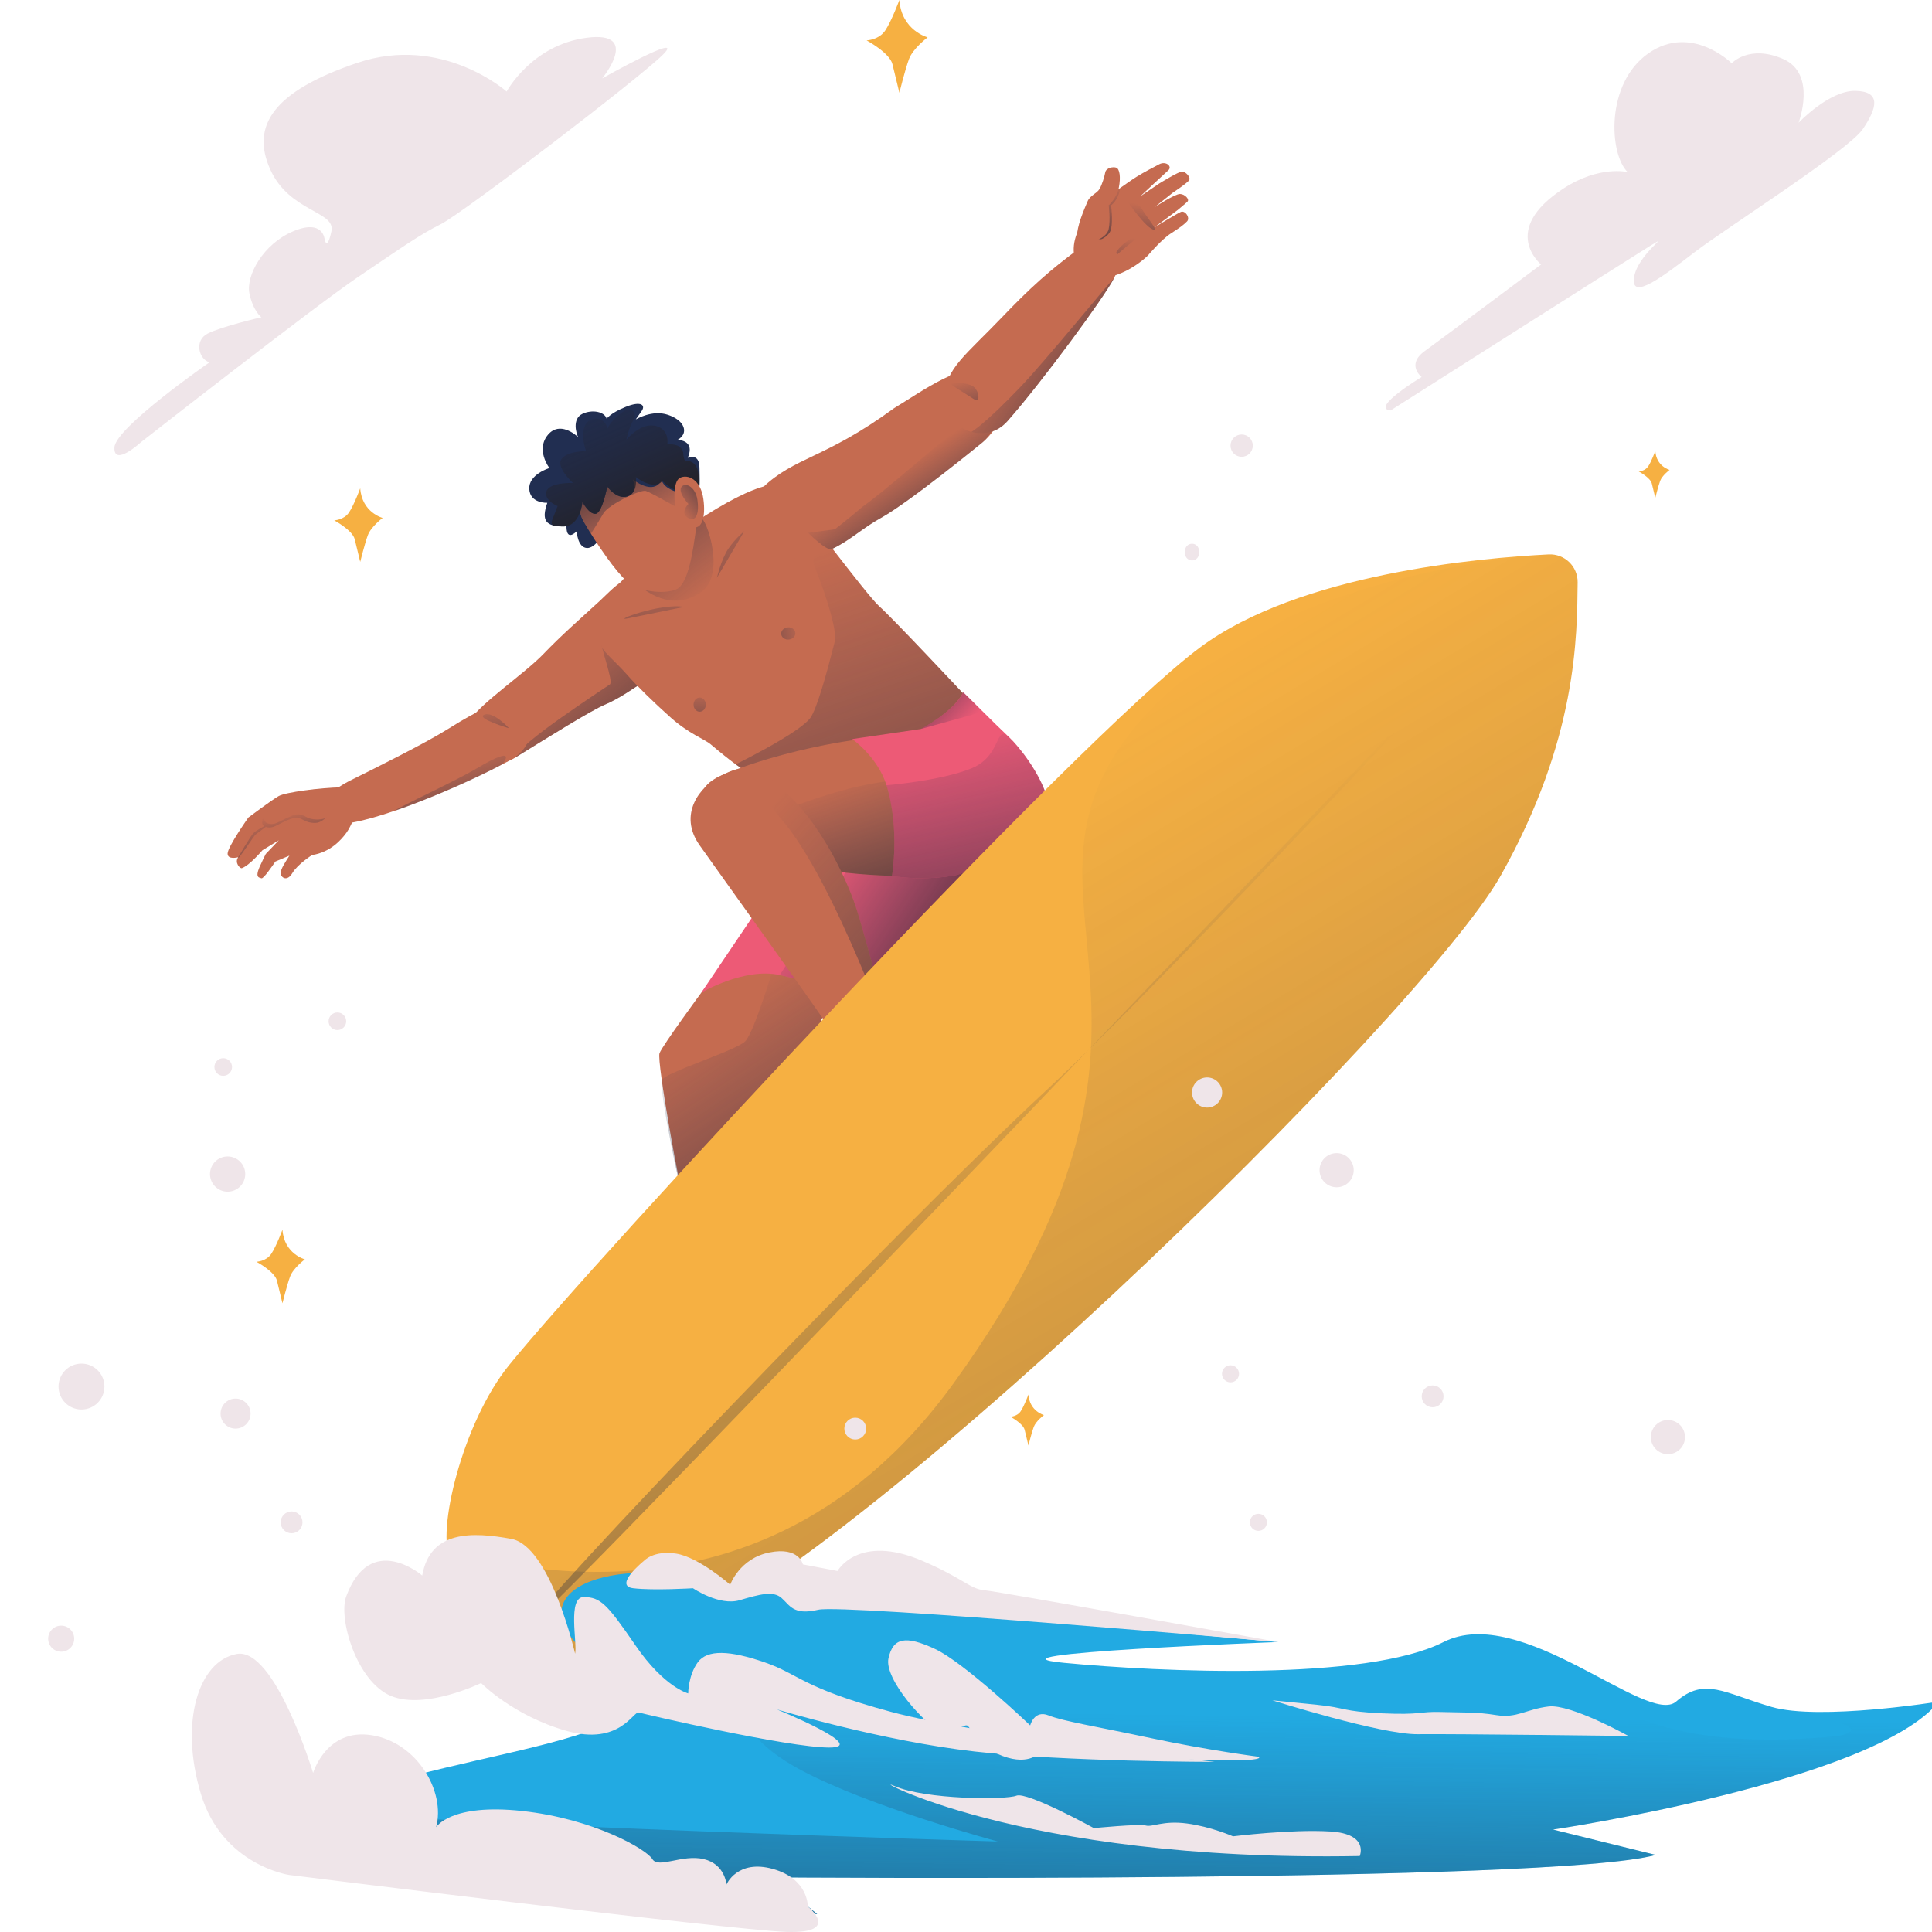 <?xml version="1.0" encoding="iso-8859-1"?>
<!-- Generator: Adobe Illustrator 25.2.1, SVG Export Plug-In . SVG Version: 6.00 Build 0)  -->
<svg version="1.1" xmlns="http://www.w3.org/2000/svg" xmlns:xlink="http://www.w3.org/1999/xlink" x="0px" y="0px"
	 viewBox="0 0 1200 1200" enable-background="new 0 0 1200 1200" xml:space="preserve">
<g id="Layer_x5F_CLOUD">
	<path id="CLOUD_2" fill="#EFE5E9" d="M87.638,274.586c0,0,107.583-84.192,135.035-102.741
		s37.839-25.968,51.195-32.646S397.031,48.681,411.87,33.842
		c14.839-14.839-37.839,14.839-37.839,14.839s24.484-29.678-9.645-25.226
		s-49.711,33.388-49.711,33.388s-40.065-35.614-92.744-17.807
		s-66.034,39.323-54.162,66.034c11.871,26.71,40.807,25.968,38.087,38.581
		c-2.72,12.613-4.204,5.142-4.204,5.142s-0.742-13.056-19.538-5.142
		s-29.431,27.699-27.205,38.581c2.226,10.882,7.42,14.839,7.42,14.839
		s-24.732,5.688-33.388,10.14s-5.194,16.323,1.237,17.807
		c0,0-58.614,40.56-59.109,52.926C70.573,290.31,87.638,274.586,87.638,274.586z"/>
	<path id="CLOUD_1" fill="#EFE5E9" d="M863.718,254.943c0,0,146.164-92.908,161.003-102.1
		c14.839-9.192-7.832,5.152-9.81,19.661c-1.979,14.509,17.807-0.66,37.592-15.828
		c19.785-15.169,95.629-63.313,104.533-76.503
		c8.903-13.19,11.541-23.413-4.617-23.742
		c-16.158-0.33-35.284,19.785-35.284,19.785s11.542-30.338-9.563-39.571
		s-31.986,2.638-31.986,2.638s-25.061-24.839-51.772-6.154
		c-26.71,18.685-24.402,62.542-12.86,73.754c0,0-17.596-4.34-39.9,10.222
		c-39.9,26.051-13.85,47.155-13.85,47.155s-60.345,45.177-72.217,53.75
		c-11.871,8.574-1.979,16.158-1.979,16.158S850.693,253.624,863.718,254.943z"/>
</g>
<g id="Layer_x5F_CHARACTER1">
	<g id="RIGHT_ARM">
		<path fill="#C56B50" d="M406.677,357.364c-14.198-5.897-26.724,9.043-34.624,16.292
			c-12.398,11.377-22.865,20.434-34.624,32.646
			c-11.759,12.212-37.86,29.632-46.001,41.391
			c-8.141,11.759,7.679,35.78,28.936,22.664
			c21.257-13.116,46.669-29.028,55.263-32.646
			c8.593-3.618,16.903-9.398,28.689-17.312
			C416.1,412.484,437.115,370.006,406.677,357.364z"/>
		
			<linearGradient id="SVGID_1_" gradientUnits="userSpaceOnUse" x1="333.081" y1="389.53" x2="433.914" y2="507.578">
			<stop  offset="0.091" style="stop-color:#222E51;stop-opacity:0"/>
			<stop  offset="1" style="stop-color:#231F20"/>
		</linearGradient>
		<path fill="url(#SVGID_1_)" d="M419.997,395.57c0,0-45.191,0.226-46.46,2.488
			c-1.269,2.261,7.755,25.161,5.276,27.04
			c-2.479,1.879-58.449,37.839-58.449,45.259
			c21.257-13.116,46.669-29.028,55.263-32.646
			c8.593-3.618,16.903-9.398,28.689-17.312
			C416.1,412.484,419.997,395.57,419.997,395.57z"/>
	</g>
	<g id="TORSO">
		<path fill="#C56B50" d="M373.981,402.182c1.63,3.478,8.745,9.154,16.172,17.64
			c5.174,5.912,15.768,16.392,26.524,25.945
			c11.45,10.171,20.727,13.158,24.79,16.593
			c25.155,21.269,30.008,21.599,48.804,30.502s18.796,8.903,18.796,8.903
			s71.117-41.549,89.474-70.733c0,0-44.462-47.485-52.376-54.41
			c-7.914-6.925-50.986-65.217-58.9-73.625
			c-7.914-8.409-44.49,11.13-83.72,41.736
			C366.435,373.686,370.683,395.143,373.981,402.182z"/>
		
			<linearGradient id="SVGID_2_" gradientUnits="userSpaceOnUse" x1="436.912" y1="370.793" x2="359.16" y2="268.388">
			<stop  offset="0" style="stop-color:#222E51;stop-opacity:0"/>
			<stop  offset="1" style="stop-color:#231F20"/>
		</linearGradient>
		<path fill="url(#SVGID_2_)" d="M435.285,322.01c1.439-1.005,5.796,8.492,7.354,19.37
			c1.419,9.909,0.516,20.964-7.029,26.269C411.673,384.479,390.153,356.812,390.153,356.812
			S432.535,323.931,435.285,322.01z"/>
		
			<linearGradient id="SVGID_3_" gradientUnits="userSpaceOnUse" x1="479.646" y1="310.793" x2="621.108" y2="728.823">
			<stop  offset="0.091" style="stop-color:#222E51;stop-opacity:0"/>
			<stop  offset="1" style="stop-color:#231F20"/>
		</linearGradient>
		<path fill="url(#SVGID_3_)" d="M502.966,446.367c-3.161,3.792-10.618,8.824-18.63,13.597
			c-12.977,7.73-27.412,14.781-27.412,14.781s23.622,16.309,30.921,19.767
			c18.796,8.903,21.222,7.255,21.222,7.255s71.117-41.549,89.474-70.733
			c0,0-44.462-47.485-52.376-54.41c-4.529-3.963-34.19-42.394-34.19-42.394
			s-9.833,10.903-5.711,18.652c1.746,3.283,14.373,37.306,12.247,45.506
			c-1.645,6.344-7,27.931-11.698,40.208
			C505.437,442.188,504.118,444.984,502.966,446.367z"/>
		
			<linearGradient id="SVGID_4_" gradientUnits="userSpaceOnUse" x1="435.577" y1="421.261" x2="432.115" y2="478.638">
			<stop  offset="0.091" style="stop-color:#222E51;stop-opacity:0"/>
			<stop  offset="1" style="stop-color:#231F20"/>
		</linearGradient>
		<ellipse fill="url(#SVGID_4_)" cx="434.588" cy="437.654" rx="3.804" ry="4.403"/>
		
			<linearGradient id="SVGID_5_" gradientUnits="userSpaceOnUse" x1="544.459" y1="425.712" x2="540.997" y2="483.089" gradientTransform="matrix(-0.101 -0.995 -0.995 0.101 984.33 889.501)">
			<stop  offset="0.091" style="stop-color:#222E51;stop-opacity:0"/>
			<stop  offset="1" style="stop-color:#231F20"/>
		</linearGradient>
		<path fill="url(#SVGID_5_)" d="M489.233,389.656c-2.419,0.246-4.209,2.139-3.997,4.229
			c0.212,2.09,2.345,3.585,4.765,3.34s4.209-2.139,3.997-4.229
			C493.786,390.906,491.652,389.411,489.233,389.656z"/>
		
			<linearGradient id="SVGID_6_" gradientUnits="userSpaceOnUse" x1="406.558" y1="333.548" x2="406.073" y2="491.108">
			<stop  offset="0.091" style="stop-color:#222E51;stop-opacity:0"/>
			<stop  offset="1" style="stop-color:#231F20"/>
		</linearGradient>
		<path fill="url(#SVGID_6_)" d="M424.978,376.953c0,0-23.898,4.864-34.826,7.09
			C379.225,386.269,409.889,374.315,424.978,376.953z"/>
		
			<linearGradient id="SVGID_7_" gradientUnits="userSpaceOnUse" x1="464.833" y1="198.24" x2="463.348" y2="681.082" gradientTransform="matrix(0.971 -0.238 0.238 0.971 -78.657 122.817)">
			<stop  offset="0.091" style="stop-color:#222E51;stop-opacity:0"/>
			<stop  offset="1" style="stop-color:#231F20"/>
		</linearGradient>
		<path fill="url(#SVGID_7_)" d="M445.345,358.751l16.971-28.852c0,0-5.353,4.273-9.857,10.81
			C447.955,347.246,445.345,358.751,445.345,358.751z"/>
	</g>
	<g id="RIGHT_LEG">
		<path fill="#C56B50" d="M435.61,616.521c0,0-23.987,32.646-25.965,37.592
			s13.543,90.023,15.18,91.507c1.637,1.484,45.165-27.699,47.144-28.194
			c1.979-0.495,43.033-94.97,43.033-94.97s-19.785-26.71-33.14-26.216
			S444.201,604.683,435.61,616.521z"/>
		
			<linearGradient id="SVGID_8_" gradientUnits="userSpaceOnUse" x1="432.453" y1="627.647" x2="565.51" y2="827.973">
			<stop  offset="0" style="stop-color:#222E51;stop-opacity:0"/>
			<stop  offset="1" style="stop-color:#231F20"/>
		</linearGradient>
		<path fill="url(#SVGID_8_)" d="M462.928,646.693c-5.775,5.936-49.905,19.315-51.884,24.261
			c-1.979,4.946,12.143,73.182,13.78,74.666
			c1.637,1.484,45.165-27.699,47.144-28.194
			c1.979-0.495,43.033-94.97,43.033-94.97l-33.14-26.216
			C481.861,596.241,468.703,640.758,462.928,646.693z"/>
		<path fill="#ED5A76" d="M481.367,548.756l-45.757,67.765c0,0,26.961-15.828,48.725-10.882
			c21.764,4.946,45.506,10.882,45.506,10.882s64.797-53.668,71.227-72.341
			s-79.683-33.346-96.454-21.145C487.844,535.236,481.367,548.756,481.367,548.756z"/>
		
			<linearGradient id="SVGID_9_" gradientUnits="userSpaceOnUse" x1="493.217" y1="539.253" x2="614.639" y2="620.128">
			<stop  offset="0.091" style="stop-color:#222E51;stop-opacity:0"/>
			<stop  offset="1" style="stop-color:#231F20"/>
		</linearGradient>
		<path fill="url(#SVGID_9_)" d="M484.334,605.639c21.764,4.946,45.506,10.882,45.506,10.882
			s64.797-53.668,71.227-72.341s-69.855-11.738-69.855-11.738L484.334,605.639z"/>
	</g>
	<g id="HEAD">
		<path fill="#212E51" d="M375.664,329.98c0,0-5.59,10.882-11.279,10.387
			c-5.688-0.495-6.215-10.387-6.215-10.387s-7.234,7.806-6.245-5.302
			c0.989-13.108,5.151-25.272,16.417-20.698
			C379.609,308.554,375.664,329.98,375.664,329.98z"/>
		<path fill="#C56B50" d="M366.611,291.216c0,0-12.531,18.137-3.957,32.976
			c8.574,14.839,19.785,30.667,26.71,36.933
			c6.925,6.265,22.753,8.244,30.667,4.946
			c7.914-3.298,10.673-26.766,11.992-35.34
			c1.319-8.574-3.748-21.378-19.906-34.898
			C395.96,282.313,378.812,281.324,366.611,291.216z"/>
		
			<linearGradient id="SVGID_10_" gradientUnits="userSpaceOnUse" x1="402.461" y1="330.7" x2="367.123" y2="273.545">
			<stop  offset="0" style="stop-color:#222E51;stop-opacity:0"/>
			<stop  offset="1" style="stop-color:#231F20"/>
		</linearGradient>
		<path fill="url(#SVGID_10_)" d="M366.611,291.216c0,0-12.531,18.137-3.957,32.976l4.398,7.328
			c0,0,4.836-7.658,7.803-12.769c2.968-5.111,22.87-14.998,26.38-13.791
			c5.945,2.045,30.789,17.972,28.826,13.238
			c-2.792-6.734-8.456-14.426-17.944-22.365
			C395.96,282.313,378.812,281.324,366.611,291.216z"/>
		<path fill="#212E51" d="M434.46,290.714c0-9.825-7.291-6.322-7.291-6.322
			c3.572-8.196-1.196-10.793-6.291-11.216c0.832-0.383,1.844-1.107,2.903-2.483
			c2.604-3.385,1.042-9.634-8.853-13.019c-9.895-3.385-20.05,2.864-20.05,2.864
			s1.042-1.562,3.645-5.208c2.604-3.645-0.26-6.51-9.895-2.604
			c-9.634,3.906-11.818,7.365-11.818,7.365c-1.302-4.427-9.01-5.902-15.06-3.038
			c-6.679,3.162-3.698,12.72-2.595,14.55c-1.714-1.732-11.549-9.98-18.657-1.725
			c-8.072,9.374,0.74,20.834,0.74,20.834s-13.019,3.915-12.499,13.029
			c0.521,9.114,11.197,8.556,11.197,8.556c-3.906,11.125-0.781,14.665,9.895,14.665
			s11.92-15.229,11.92-15.229s3.964,7.651,8.13,7.39
			c4.166-0.26,7.291-16.925,7.291-16.925s5.728,8.233,12.527,6.117
			c6.799-2.116,3.356-10.544,3.356-10.544s10.753,8.754,16.482,2.505
			c0.496-0.541,0.974-1.194,1.437-1.926c0.165,0.486,0.355,0.929,0.572,1.318
			c3.472,6.249,16.665,7.638,16.665,7.638
			C436.023,308.611,434.46,300.539,434.46,290.714z"/>
		
			<linearGradient id="SVGID_11_" gradientUnits="userSpaceOnUse" x1="343.327" y1="209.111" x2="397.602" y2="329.845">
			<stop  offset="0.091" style="stop-color:#222E51;stop-opacity:0"/>
			<stop  offset="1" style="stop-color:#231F20"/>
		</linearGradient>
		<path fill="url(#SVGID_11_)" d="M394.914,296.28c0,0,1.585,9.921-5.214,12.037
			c-6.799,2.116-12.527-6.117-12.527-6.117s-3.125,16.665-7.291,16.925
			c-4.166,0.26-8.13-7.39-8.13-7.39s-1.244,15.228-11.92,15.228
			c-10.676,0-7.406-1.54-3.5-12.664c0,0-8.574-3.298-6.925-9.068
			s16.428-5.276,16.428-5.276s-11.317-10.297-6.7-15.336
			c4.617-5.039,15.73-4.093,14.949-4.614c-0.781-0.521-4.857-15.543,2.364-18.961
			c6.05-2.864,9.745,0.85,11.047,5.276c0,0,0.095-3.272,8.244-9.728
			c6.868-5.441,10.353,0.641,7.749,4.287c-2.604,3.645-4.452,12.231-4.452,12.231
			s5.879-7.12,12.86-8.603c5.618-1.194,13.657,1.44,12.61,11.541
			c0,0,9.978-1.369,9.978,6.639c0,1.286,0.997,3.755,0.997,3.755
			s4.173-1.159,6.841,3.127c2.668,4.285,1.839,13.94-0.098,15.499
			c-2.339,1.882-11.038,3.003-20.828-6.281
			C405.667,305.034,394.914,296.28,394.914,296.28z"/>
		<g>
			<path fill="#C56B50" d="M419.196,313.546c0,0-1.675-14.341,3.158-16.755
				c4.832-2.413,12.746,0.888,14.487,12.891
				c1.741,12.003-1.058,21.257-8.949,16.732
				C420.001,321.888,419.196,313.546,419.196,313.546z"/>
			
				<linearGradient id="SVGID_12_" gradientUnits="userSpaceOnUse" x1="428.14" y1="313.134" x2="459.673" y2="298.913" gradientTransform="matrix(0.983 -0.184 0.184 0.983 -57.519 87.435)">
				<stop  offset="0" style="stop-color:#222E51;stop-opacity:0"/>
				<stop  offset="1" style="stop-color:#231F20"/>
			</linearGradient>
			<path fill="url(#SVGID_12_)" d="M427.572,312.989c0,0-7.308-7.778-3.957-10.933
				c2.599-2.447,8.424,0.587,9.575,8.52c1.151,7.933-0.699,14.049-5.914,11.058
				C422.06,318.643,427.572,312.989,427.572,312.989z"/>
		</g>
	</g>
	<g id="LEFT_ARM">
		<path fill="#C56B50" d="M610.168,274.849c0,0-45.196,37.012-63.016,46.841
			c-17.82,9.83-26.145,22.485-51.689,24.792s-42.273-24.032-21.932-43.485
			c20.341-19.453,38.245-17.7,81.765-49.435
			c16.556-9.934,45.447-31.281,57.238-21.312
			C630.996,247.861,620.392,266.335,610.168,274.849z"/>
		
			<linearGradient id="SVGID_13_" gradientUnits="userSpaceOnUse" x1="555.302" y1="284.702" x2="594.275" y2="345.185">
			<stop  offset="0.091" style="stop-color:#222E51;stop-opacity:0"/>
			<stop  offset="1" style="stop-color:#231F20"/>
		</linearGradient>
		<path fill="url(#SVGID_13_)" d="M610.168,274.849c0,0-45.196,37.012-63.016,46.841
			c-11.738,6.475-19.357,14.176-30.491,19.338
			c-3.21,1.488-14.746-10.102-14.746-10.102l16.593-2.187
			c0,0,7.729-5.884,17.312-14.097c12.828-8.875,44.78-37.277,67.533-55.494
			C626.68,240.473,620.392,266.335,610.168,274.849z"/>
	</g>
	<g id="RIGHT_FOREARM">
		<path fill="#C56B50" d="M316.456,472.388c-28.496,15.428-84.615,39.447-106.777,39.447
			s-10.61-17.858,7.359-26.794s46.769-23.173,62.023-32.738
			c18.003-11.289,30.997-17.952,40.239-12.977
			C328.543,444.3,335.961,461.828,316.456,472.388z"/>
		
			<linearGradient id="SVGID_14_" gradientUnits="userSpaceOnUse" x1="303.531" y1="433.978" x2="324.437" y2="502.847">
			<stop  offset="0" style="stop-color:#222E51;stop-opacity:0"/>
			<stop  offset="1" style="stop-color:#231F20"/>
		</linearGradient>
		<path fill="url(#SVGID_14_)" d="M316.115,452.328c0,0-9.602-10.661-15.29-8.435
			C295.137,446.119,316.115,452.328,316.115,452.328z"/>
		
			<linearGradient id="SVGID_15_" gradientUnits="userSpaceOnUse" x1="274.906" y1="470.194" x2="296.986" y2="542.929">
			<stop  offset="0" style="stop-color:#222E51;stop-opacity:0"/>
			<stop  offset="1" style="stop-color:#231F20"/>
		</linearGradient>
		<path fill="url(#SVGID_15_)" d="M312.016,474.744c-16.52,8.944-42.021,19.983-63.349,27.682
			c-15.462,5.582,31.987-15.969,47.459-25.178
			C323.084,461.206,312.016,474.744,312.016,474.744z"/>
	</g>
	<g id="RIGHT_HAND">
		<path fill="#C56B50" d="M171.053,535.112c-1.855,2.679-7.419,10.896-8.656,10.394
			c-1.237-0.502-4.122-0.09-1.237-6.891c0.979-2.307,3.921-8.205,3.921-8.205
			l8.105-8.509l-10.171,6.203c0,0-8.037,9.48-12.777,11.129
			c-1.168,0.406-4.74-3.503-2.267-6.801c0,0-6.595,1.855-6.595-2.267
			c0-4.122,12.885-22.383,12.885-22.383s14.437-10.809,18.765-13.282
			c4.328-2.473,26.004-5.232,39.219-5.495c13.216-0.263,10.733,12.884,8.951,15.666
			c0,0-2.845,8.183-6.04,12.594c-3.082,4.255-9.892,12.077-21.33,13.829
			c0,0-8.965,5.667-12.262,11.232c-3.297,5.564-7.213,2.679-7.213,0
			c0-2.679,2.724-6.546,5.403-10.874"/>
		
			<linearGradient id="SVGID_16_" gradientUnits="userSpaceOnUse" x1="183.241" y1="498.299" x2="194.576" y2="546.73">
			<stop  offset="0.091" style="stop-color:#222E51;stop-opacity:0"/>
			<stop  offset="1" style="stop-color:#231F20"/>
		</linearGradient>
		<path fill="url(#SVGID_16_)" d="M206.905,501.555c0,0-4.534,9.58-11.266,9.58
			s-7.557-3.193-11.678-3.193c-4.122,0-11.541,4.79-14.289,5.661
			c-2.748,0.871-7.007,0.29-6.87-3.193c0.137-3.483,5.358-7.983,11.404-11.466
			c6.045-3.483,11.953-5.225,17.311-6.096
			C196.876,491.975,208.691,496.475,206.905,501.555z"/>
		<path fill="#C56B50" d="M208.218,499.414c-0.828,6.276-4.534,9.58-11.266,9.58
			s-7.557-3.193-11.678-3.193c-4.122,0-11.541,4.79-14.289,5.661
			c-2.748,0.871-7.007,0.29-6.87-3.193c0.137-3.483,5.358-7.983,11.404-11.466
			c6.045-3.484,11.953-5.225,17.311-6.096
			C198.188,489.834,209.385,490.566,208.218,499.414z"/>
		
			<linearGradient id="SVGID_17_" gradientUnits="userSpaceOnUse" x1="151.184" y1="505.683" x2="175.033" y2="584.243">
			<stop  offset="0" style="stop-color:#222E51;stop-opacity:0"/>
			<stop  offset="1" style="stop-color:#231F20"/>
		</linearGradient>
		<path fill="url(#SVGID_17_)" d="M147.971,532.432c0,0,7.801-13.555,9.616-15.168
			c1.815-1.613,6.524-4.145,6.524-4.145l0.97,0.49c0,0-5.075,3.736-6.285,4.704
			c-1.21,0.968-9.191,13.549-10.826,14.638"/>
	</g>
	<g id="LEFT_HAND">
		<path fill="#C56B50" d="M667.804,161.467c0,0,2.436,10.112,7.418,11.551
			c4.982,1.439,10.204,0.795,19.596-2.768c10.79-4.094,18.12-11.518,18.12-11.518
			s8.412-9.963,14.279-13.727c5.868-3.764,7.826-5.241,10.04-7.455
			c2.214-2.214-1.141-7.113-3.839-5.918c-2.698,1.195-16.441,9.628-16.441,9.628
			l14.558-10.869c0,0,4.723-3.878,6.052-5.207s-1.524-4.601-4.624-4.711
			c-3.1-0.111-15.656,8.091-15.656,8.091l11.047-8.821
			c0,0,9.308-6.143,10.305-7.914c0.996-1.771-2.325-5.314-4.428-5.314
			c-2.104,0-14.401,7.582-14.401,7.582l-11.583,7.854c0,0,14.667-13.749,17.387-16.14
			c2.72-2.391-1.401-6.018-5.606-3.792c-4.204,2.226-9.145,4.728-14.152,7.832
			s-20.468,14.343-20.468,14.343S662.047,141.391,667.804,161.467z"/>
		
			<linearGradient id="SVGID_18_" gradientUnits="userSpaceOnUse" x1="675.883" y1="118.698" x2="700.769" y2="166.759">
			<stop  offset="0.091" style="stop-color:#222E51;stop-opacity:0"/>
			<stop  offset="1" style="stop-color:#231F20"/>
		</linearGradient>
		<path fill="url(#SVGID_18_)" d="M678.92,150.765c0,0,9.964-2.657,11.182-8.525
			c1.218-5.868,0-14.725,0-14.725s4.13-2.838,5.458-9.48
			c0,0-9.473-3.584-11.119-0.705s-5.853,3.986-7.403,7.639
			c-1.55,3.654-7.307,16.496-6.311,21.921S678.92,150.765,678.92,150.765z"/>
		<path fill="#C56B50" d="M677.436,150.765c0,0,9.964-2.657,11.182-8.525
			c1.218-5.868,0-14.725,0-14.725s4.982-4.318,6.311-10.961
			c1.328-6.643,0.443-11.625-1.55-12.4c-1.993-0.775-6.343,0.111-6.88,2.879
			s-1.895,7.418-3.541,10.296s-5.853,3.986-7.403,7.639
			c-1.55,3.654-7.307,16.496-6.311,21.921
			C670.24,152.315,677.436,150.765,677.436,150.765z"/>
		
			<linearGradient id="SVGID_19_" gradientUnits="userSpaceOnUse" x1="709.437" y1="121.967" x2="701.838" y2="175.388">
			<stop  offset="0.091" style="stop-color:#222E51;stop-opacity:0"/>
			<stop  offset="1" style="stop-color:#231F20"/>
		</linearGradient>
		<path fill="url(#SVGID_19_)" d="M717.183,142.785c1.722-0.004-5.688-9.027-8.161-13.355
			c-2.473-4.328-10.016-7.42-10.511-7.42S711.989,142.798,717.183,142.785z"/>
		
			<linearGradient id="SVGID_20_" gradientUnits="userSpaceOnUse" x1="702.046" y1="142.853" x2="694.725" y2="194.316">
			<stop  offset="0.091" style="stop-color:#222E51;stop-opacity:0"/>
			<stop  offset="1" style="stop-color:#231F20"/>
		</linearGradient>
		<path fill="url(#SVGID_20_)" d="M709.887,145.506c0,0-5.838,1.036-11.389,5.464
			s-7.159,9.375-7.159,9.375S706.548,146.742,709.887,145.506z"/>
	</g>
	<g id="LEFT_HAND_1_">
		<g>
			<path fill="#C56B50" d="M625.8,261.538c21.318-24.192,60.055-76.763,66.205-88.866
				c6.149-12.102-0.228-33.586-20.096-19.395
				c-19.868,14.191-33.378,26.882-49.287,43.52
				c-22.609,23.645-35.323,32.009-36.269,49.984
				C585.406,264.757,611.125,278.191,625.8,261.538z"/>
			
				<linearGradient id="SVGID_21_" gradientUnits="userSpaceOnUse" x1="627.005" y1="206.364" x2="712.577" y2="264.73">
				<stop  offset="0" style="stop-color:#222E51;stop-opacity:0"/>
				<stop  offset="0.229" style="stop-color:#222B46;stop-opacity:0.229"/>
				<stop  offset="1" style="stop-color:#231F20"/>
			</linearGradient>
			<path fill="url(#SVGID_21_)" d="M625.8,261.538c21.318-24.192,60.055-76.763,66.205-88.866
				c-5.777,6.014-42.382,51.124-58.291,67.761
				c-22.609,23.645-30.358,27.824-30.358,27.824
				C610.846,270.351,619.38,268.824,625.8,261.538z"/>
		</g>
		
			<linearGradient id="SVGID_22_" gradientUnits="userSpaceOnUse" x1="560.056" y1="324.779" x2="604.943" y2="313.192" gradientTransform="matrix(0.731 0.955 0.621 -0.475 -17.064 -148.839)">
			<stop  offset="0.091" style="stop-color:#222E51;stop-opacity:0"/>
			<stop  offset="1" style="stop-color:#231F20"/>
		</linearGradient>
		<path fill="url(#SVGID_22_)" d="M605.113,248.037l-13.47-8.55
			c-0.843-0.535-0.986-1.77-0.205-1.789c3.985-0.098,11.736,0.17,14.304,3.524
			c1.862,2.432,2.12,4.547,1.951,5.999
			C607.55,248.453,606.366,248.832,605.113,248.037z"/>
	</g>
	<g id="PELVIS">
		<path fill="#C56B50" d="M574.358,544.017c0,0-45.954,2.101-86.514-8.781
			c-40.56-10.882-69.79-40.56-40.112-53.42s69.814-20.877,87.715-22.753
			C553.347,457.186,619.204,525.099,574.358,544.017z"/>
		
			<linearGradient id="SVGID_23_" gradientUnits="userSpaceOnUse" x1="509.896" y1="475.26" x2="552.407" y2="607.773">
			<stop  offset="0.091" style="stop-color:#222E51;stop-opacity:0"/>
			<stop  offset="1" style="stop-color:#231F20"/>
		</linearGradient>
		<path fill="url(#SVGID_23_)" d="M574.358,544.017c0,0-45.954,2.101-86.514-8.781
			c-40.56-10.882-40.112-15.169-10.434-28.029
			c29.678-12.86,56.789-20.148,74.69-22.024
			C570,483.306,619.204,525.099,574.358,544.017z"/>
		<path fill="#ED5A76" d="M598.265,430.044c0.021-0.34,19.436,19.362,28.689,28.029
			c5.719,5.357,19.068,21.929,23.548,37.757c0,0-34.688,44.51-58.993,48.18
			c-21.603,3.262-37.456,0.007-37.456,0.007s4.97-29.179-3.438-56.301
			c-5.42-17.482-21.282-28.692-21.282-28.692l42.551-6.227
			C571.884,452.797,591.89,442.574,598.265,430.044z"/>
		
			<linearGradient id="SVGID_24_" gradientUnits="userSpaceOnUse" x1="582.426" y1="429.11" x2="632.736" y2="659.255">
			<stop  offset="0.091" style="stop-color:#222E51;stop-opacity:0"/>
			<stop  offset="1" style="stop-color:#231F20"/>
		</linearGradient>
		<path fill="url(#SVGID_24_)" d="M626.954,458.073c5.719,5.357,19.068,21.929,23.548,37.757
			c0,0-34.688,44.51-58.993,48.18c-21.603,3.262-37.456,0.007-37.456,0.007
			s4.97-29.179-3.438-56.301c0,0,33.474-2.624,52.74-10.467
			C622.622,469.406,617.701,449.406,626.954,458.073z"/>
		
			<linearGradient id="SVGID_25_" gradientUnits="userSpaceOnUse" x1="601.461" y1="457.207" x2="557.216" y2="414.582">
			<stop  offset="0.091" style="stop-color:#222E51;stop-opacity:0"/>
			<stop  offset="1" style="stop-color:#231F20"/>
		</linearGradient>
		<path fill="url(#SVGID_25_)" d="M571.884,452.797l38.823-10.711l-12.442-12.042
			C598.265,430.044,594.679,440.307,571.884,452.797z"/>
	</g>
	<g id="LEFT_LEG">
		<path fill="#C56B50" d="M531.325,562.605c-5.606-16.488-18.66-44.041-35.691-62.736
			c-25.461-27.95-34.712-24.67-47.902-18.054
			c-13.19,6.615-26.71,24.072-13.19,43.198
			c13.52,19.126,67.6,94.31,77.822,109.479
			c10.222,15.169,21.434,37.592,25.061,41.219s20.115-16.818,19.785-18.466
			C556.881,655.597,536.93,579.093,531.325,562.605z"/>
		
			<linearGradient id="SVGID_26_" gradientUnits="userSpaceOnUse" x1="439.58" y1="497.48" x2="688.773" y2="729.288">
			<stop  offset="0.091" style="stop-color:#222E51;stop-opacity:0"/>
			<stop  offset="1" style="stop-color:#231F20"/>
		</linearGradient>
		<path fill="url(#SVGID_26_)" d="M531.325,562.605c-5.606-16.488-18.66-44.041-35.691-62.736
			c-25.461-27.95-26.604-9.434-11.052,8.079
			c33.928,38.206,72.958,150.946,72.629,149.297
			C556.881,655.597,536.93,579.093,531.325,562.605z"/>
	</g>
</g>
<g id="Layer_x5F_BOARD">
	<path fill="#F6B042" d="M394.914,1027.758c127.134-41.844,489.045-398.422,537.017-483.578
		s47.58-149.26,47.971-182.472c0.117-9.902-8.121-17.854-18.012-17.361
		c-43.05,2.145-154.735,12.038-216.142,57.502
		c-77.163,57.13-376.149,380.126-429.633,446.16
		c-28.895,35.675-45.49,104.368-36.177,120.691
		C289.251,985.023,336.464,1046.996,394.914,1027.758z"/>
	
		<linearGradient id="SVGID_27_" gradientUnits="userSpaceOnUse" x1="549.673" y1="528.983" x2="1073.046" y2="1401.271">
		<stop  offset="0" style="stop-color:#222E51;stop-opacity:0"/>
		<stop  offset="1" style="stop-color:#231F20"/>
	</linearGradient>
	<path opacity="0.5" fill="url(#SVGID_27_)" d="M394.914,1027.758
		c127.134-41.844,489.045-398.422,537.017-483.578s47.58-149.26,47.971-182.472
		c0.117-9.902-8.121-17.854-18.012-17.361c0,0-184.803,9.493-262.704,114.677
		s55.218,175.303-106.474,399.578c-131.766,182.766-322.087,93.774-312.773,110.097
		C289.251,985.023,336.464,1046.996,394.914,1027.758z"/>
	
		<linearGradient id="SVGID_28_" gradientUnits="userSpaceOnUse" x1="597.517" y1="594.855" x2="914.358" y2="1198.676">
		<stop  offset="0" style="stop-color:#222E51;stop-opacity:0"/>
		<stop  offset="1" style="stop-color:#231F20"/>
	</linearGradient>
	<path fill="url(#SVGID_28_)" d="M648.42,678.574c-91.673,85.216-319.695,323.054-319.695,331.145
		s629.963-653.702,629.963-653.702S740.093,593.358,648.42,678.574z"/>
</g>
<g id="Layer_x5F_WATER">
	<path fill="#22AAE2" d="M1204.274,1056.901c0,0-74.195,11.954-103.873,3.309
		c-29.678-8.645-41.549-18.748-59.356-3.309
		c-17.807,15.439-96.246-61.491-144.433-37.007
		c-48.187,24.484-176.162,18.611-235.682,12.924
		c-59.52-5.687,133.045-12.924,133.045-12.924s-302.716-26.487-362.072-39.583
		c-59.356-13.096-121.68,12.035-53.42,57.342s-133.551,51.894-175.1,87.182
		s148.39,54.227,304.2,64.048l-28.194-22.824c0,0,485.236,3.893,549.043-13.914
		l-63.808-15.764C964.624,1136.38,1164.208,1106.754,1204.274,1056.901z"/>
	
		<linearGradient id="SVGID_29_" gradientUnits="userSpaceOnUse" x1="701.608" y1="1033.653" x2="697.899" y2="1371.24">
		<stop  offset="0.091" style="stop-color:#222E51;stop-opacity:0"/>
		<stop  offset="1" style="stop-color:#231F20"/>
	</linearGradient>
	<path fill="url(#SVGID_29_)" d="M1204.274,1056.901c0,0-74.195,11.954-103.873,3.309
		c35.682,6.974,63.74,13.187,41.618,18.041
		c-23.883,2.229-79.031,6.927-124.17-11.067
		c-53.899-21.486-95.683-34.687-134.799-25.466
		c-59.848,14.108-208.529,5.026-226.336,0.574
		c-17.807-4.452,23.919,18.459,23.919,18.459s-138.922,14.036-198.278,0.94
		c-28.109-6.202-23.835,16.831,14.839,37.592
		c42.99,23.079,122.58,44.517,122.58,44.517s-356.655-10.743-416.392-18.965
		c-41.549,35.288,148.39,54.227,304.2,64.048l-28.194-22.824
		c0,0,485.236,3.893,549.043-13.914l-63.808-15.764
		C964.624,1136.38,1164.208,1106.754,1204.274,1056.901z"/>
	<path fill="#EFE5E9" d="M179.64,1164.575c0,0-41.549-5.936-54.904-50.453
		c-13.355-44.517-1.484-82.356,22.259-86.808
		c23.742-4.452,47.485,73.912,47.485,73.912s8.161-27.911,36.356-23.459
		c28.194,4.452,46.001,34.872,40.065,57.13c0,0,8.903-14.93,53.42-10.062
		c44.517,4.868,77.163,23.767,80.873,29.898c3.71,6.131,18.549-3.164,31.904,0
		c13.355,3.164,14.097,15.777,14.097,15.777s6.754-15.859,28.936-9.645
		c22.182,6.214,21.583,23.267,21.583,23.267s21.45,17.036-13.422,15.804
		S179.64,1164.575,179.64,1164.575z"/>
	<path fill="#EFE5E9" d="M553.088,1063.175c-54.904-14.839-56.636-23.248-78.152-30.667
		c-21.517-7.42-35.614-8.161-41.549,0c-5.936,8.161-5.936,19.291-5.936,19.291
		s-14.839-3.71-32.646-29.678c-17.807-25.968-21.79-30.02-32.151-30.173
		s-3.957,28.818-5.441,35.184c0,0-15.334-66.84-39.571-71.292
		c-24.237-4.452-50.453-5.441-55.399,22.753c0,0-32.151-27.741-47.207,12.961
		c-5.047,13.644,6.475,52.902,27.744,61.806
		c21.269,8.903,56.065-7.991,56.065-7.991s19.785,20.28,52.926,29.678
		s41.549-12.366,45.012-11.377s92.496,21.764,118.217,21.764
		s-32.646-23.742-32.646-23.742s65.786,19.785,123.164,26.216
		c57.378,6.43,148.885,6.43,148.885,6.43S607.993,1078.014,553.088,1063.175z"/>
	<path fill="#EFE5E9" d="M781.928,1091.179c0,0-31.4-4.018-66.745-11.532
		c-35.345-7.514-54.979-10.577-63.913-14.188
		c-8.934-3.611-11.406,6.229-11.406,6.229s-40.821-38.981-59.152-47.511
		c-18.331-8.53-26.028-6.984-28.866,5.799
		c-2.838,12.783,22.378,41.429,35.349,47.794c0,0,10.804-6.413,13.268-6.108
		c2.464,0.306,4.875,12.464,22.203,18.994c17.328,6.529,23.946-2.786,23.946-2.786
		S788.632,1097.64,781.928,1091.179z"/>
	<path fill="#EFE5E9" d="M1011.446,1078.251c0,0-35.77-19.946-49.539-18.325
		c-13.769,1.621-19.821,7.457-32.449,5.379c-12.628-2.077-21.308-1.516-34.542-1.954
		c-13.233-0.438-11.955,1.982-36.714,0.822
		c-24.759-1.16-22.223-3.498-39.966-5.268
		c-17.743-1.769-27.972-2.79-27.972-2.79s67.499,21.291,90.267,21.026
		S1011.446,1078.251,1011.446,1078.251z"/>
	<path fill="#EFE5E9" d="M844.551,1152.821c0,0,6.045-13.765-18.263-15.246
		c-24.309-1.48-60.437,3.015-60.437,3.015s-13.765-6.045-28.673-7.994
		c-14.907-1.949-21.422,2.415-25.518,1.273c-4.096-1.142-32.233,1.608-32.233,1.608
		s-41.531-22.836-48.129-20.151c-6.598,2.685-56.425,2.478-75.696-5.985
		S630.672,1156.758,844.551,1152.821z"/>
	<path fill="#EFE5E9" d="M611.455,987.729c-8.903-0.742-13.355-7.501-38.581-18.287
		c-39.899-17.06-52.678,6.327-52.678,6.327l-21.517-4.102
		c0,0-2.226-11.129-20.775-7.419c-18.549,3.71-24.37,20.033-24.37,20.033
		s-19.405-17.065-33.503-19.291c-14.097-2.226-20.033,4.452-20.033,4.452
		s-19.291,15.539-6.678,17.044c12.613,1.505,37.098,0,37.098,0
		s16.323,11.15,28.936,7.44c12.613-3.71,20.775-5.936,25.968-1.484
		c5.194,4.452,7.251,11.099,22.916,7.404
		c15.665-3.695,285.735,20.048,285.735,20.048S620.359,988.471,611.455,987.729z"/>
</g>
<g id="Layer_x5F_SPARKLE">
	<path fill="#F6B042" d="M223.745,303.281c0,0-3.81,10.332-6.975,15.03
		s-9.183,4.884-9.183,4.884s11.369,6.1,12.734,11.714
		c1.365,5.614,3.423,14.076,3.423,14.076s2.794-11.332,4.748-16.607
		c1.954-5.275,9.183-10.686,9.183-10.686S224.78,318.312,223.745,303.281z"/>
	<path fill="#F6B042" d="M175.436,763.79c0,0-3.81,10.332-6.975,15.03
		c-3.164,4.699-9.183,4.884-9.183,4.884s11.369,6.1,12.734,11.714
		c1.365,5.614,3.423,14.076,3.423,14.076s2.794-11.332,4.748-16.607
		c1.954-5.275,9.183-10.686,9.183-10.686S176.471,778.821,175.436,763.79z"/>
	<path fill="#F6B042" d="M1028.135,280.146c0,0-2.426,6.578-4.44,9.569
		c-2.015,2.991-5.846,3.11-5.846,3.11s7.238,3.884,8.107,7.458
		c0.869,3.574,2.179,8.961,2.179,8.961s1.779-7.214,3.023-10.573
		c1.244-3.358,5.846-6.803,5.846-6.803S1028.795,289.715,1028.135,280.146z"/>
	<path fill="#F6B042" d="M558.618,0c0,0-4.8,13.016-8.787,18.936
		c-3.987,5.92-11.569,6.154-11.569,6.154s14.323,7.686,16.043,14.758
		c1.72,7.072,4.313,17.733,4.313,17.733s3.52-14.276,5.981-20.922
		s11.569-13.463,11.569-13.463S559.923,18.936,558.618,0z"/>
	<path fill="#F6B042" d="M638.78,866.18c0,0-2.637,7.15-4.827,10.401
		c-2.19,3.252-6.355,3.38-6.355,3.38s7.868,4.222,8.812,8.107
		c0.945,3.885,2.369,9.741,2.369,9.741s1.934-7.842,3.286-11.493
		c1.352-3.651,6.355-7.395,6.355-7.395S639.496,876.581,638.78,866.18z"/>
</g>
<g id="Layer_x5F_DROPLETS">
	<g>
		<circle fill="#EFE5E9" cx="771.222" cy="276.798" r="6.925"/>
		<circle fill="#EFE5E9" cx="749.746" cy="678.574" r="9.357"/>
		<circle fill="#EFE5E9" cx="830.208" cy="726.824" r="10.614"/>
		<circle fill="#EFE5E9" cx="1035.975" cy="892.608" r="10.614"/>
		<circle fill="#EFE5E9" cx="531.213" cy="887.332" r="6.781"/>
		<circle fill="#EFE5E9" cx="181.103" cy="945.555" r="6.781"/>
		<circle fill="#EFE5E9" cx="146.316" cy="878.011" r="9.321"/>
		<circle fill="#EFE5E9" cx="37.998" cy="1017.81" r="8.091"/>
		<circle fill="#EFE5E9" cx="141.376" cy="729.236" r="10.943"/>
		<circle fill="#EFE5E9" cx="138.646" cy="662.735" r="5.472"/>
		<circle fill="#EFE5E9" cx="209.565" cy="634.327" r="5.472"/>
		<circle fill="#EFE5E9" cx="50.604" cy="861.217" r="14.254"/>
		<circle fill="#EFE5E9" cx="889.831" cy="867.3" r="6.781"/>
		<circle fill="#EFE5E9" cx="764.297" cy="853.306" r="5.297"/>
		<circle fill="#EFE5E9" cx="781.609" cy="945.555" r="5.297"/>
		<circle fill="#EFE5E9" cx="740.39" cy="342.035" r="4.323"/>
		<circle fill="#EFE5E9" cx="740.39" cy="343.757" r="4.323"/>
	</g>
</g>
</svg>
